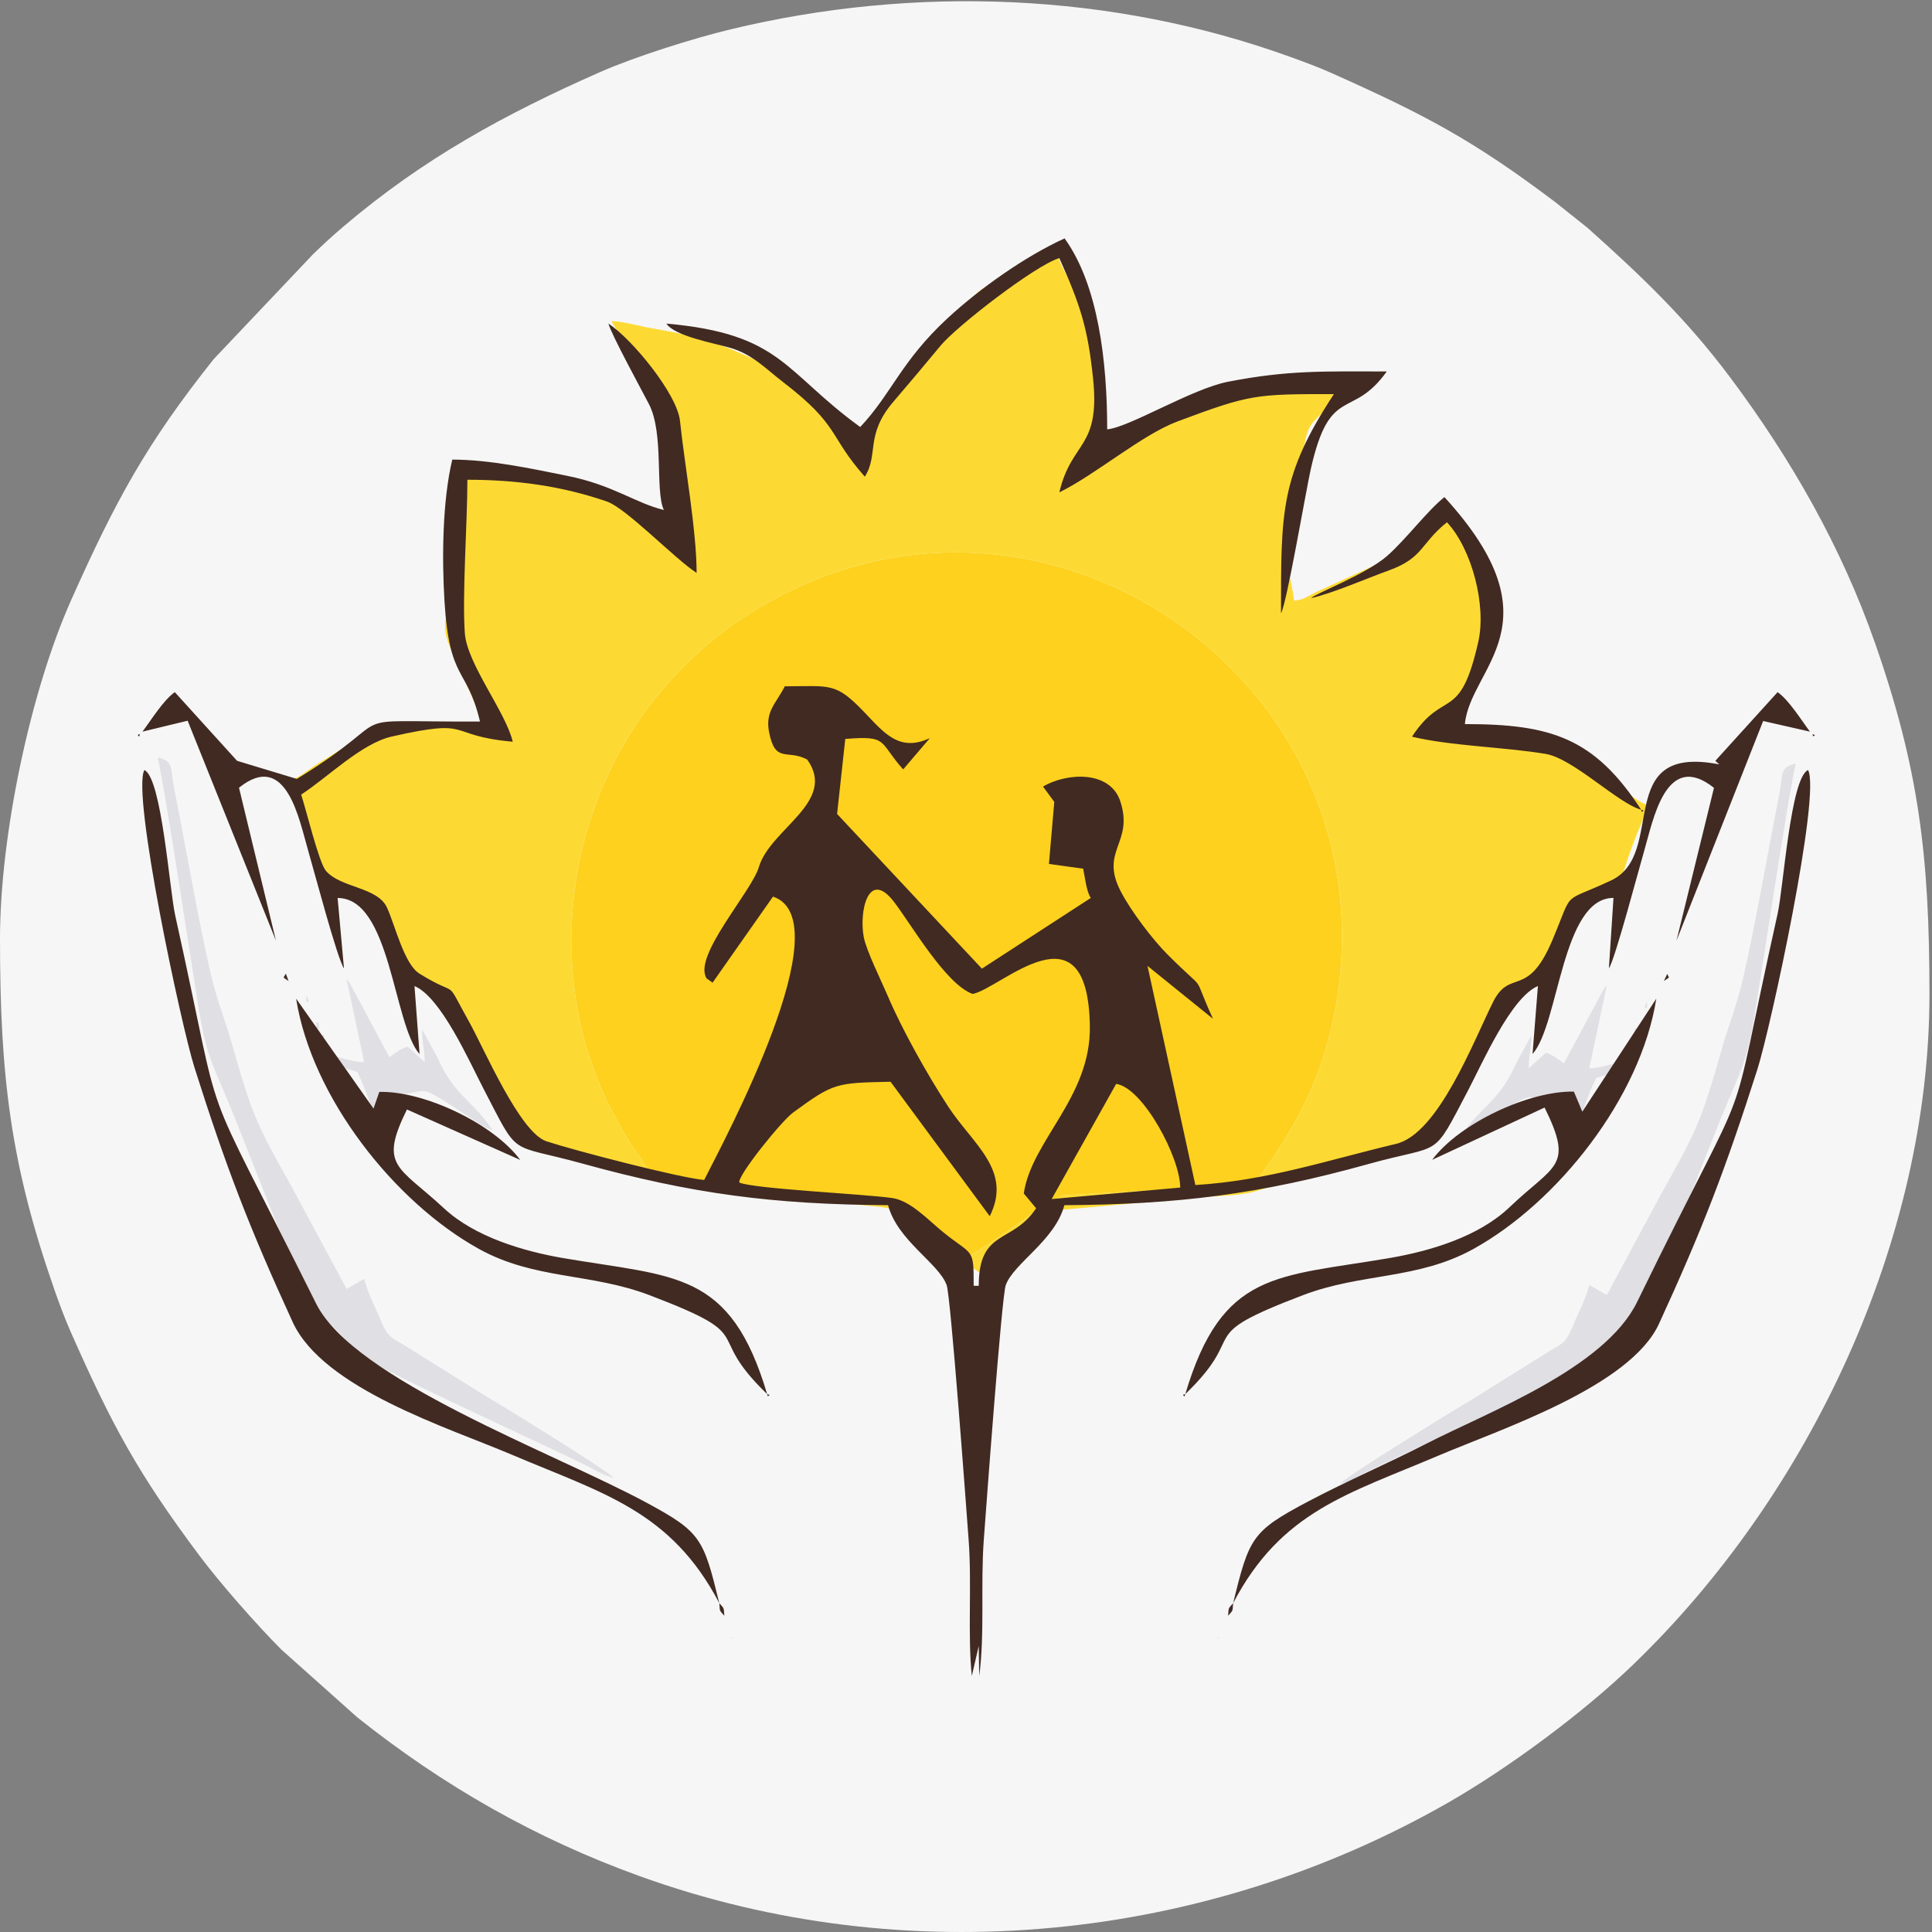 <svg width="88" height="88" viewBox="0 0 88 88" fill="none" xmlns="http://www.w3.org/2000/svg">
<rect x="0" y="0" width="88" height="88" fill="#808080" stroke="none"/>
<path fill-rule="evenodd" clip-rule="evenodd" d="M0 42.758C0 49.035 0.481 53.034 2.48 58.749C2.708 59.403 2.956 60.065 3.215 60.653C5.096 64.908 6.269 67.094 9.08 70.851C10.012 72.097 11.684 74.003 12.821 75.141L16.277 78.225C20.198 81.348 24.397 83.743 29.127 85.452C41.256 89.836 54.853 88.463 65.965 82.105C68.689 80.546 72.083 78.04 74.377 75.831C82.425 68.084 87.885 56.49 87.885 45.282C87.885 39.004 87.403 35.005 85.405 29.29C83.873 24.907 81.573 20.888 78.805 17.188C76.815 14.528 74.784 12.589 72.308 10.376L70.84 9.206C67.075 6.367 64.911 5.232 60.654 3.329C60.028 3.049 59.397 2.818 58.757 2.587C50.652 -0.343 41.682 -0.688 33.271 1.338C31.584 1.744 28.915 2.583 27.309 3.293C22.97 5.21 19.273 7.23 15.638 10.323C15.131 10.754 14.733 11.122 14.258 11.581L9.737 16.354C6.663 20.214 5.262 22.812 3.252 27.308C1.378 31.499 0 38.075 0 42.758Z" fill="#F6F6F6"/>
<path fill-rule="evenodd" clip-rule="evenodd" d="M13.951 45.517C13.951 45.802 14.135 45.546 14.022 45.517C14.021 45.516 13.951 45.191 13.951 45.517ZM61.026 67.594C61.267 67.266 66.616 63.995 67.258 63.615L70.366 61.675C71.089 61.2 71.276 61.295 71.633 60.417C71.892 59.78 72.233 59.183 72.385 58.53C72.689 58.691 72.883 58.828 73.188 58.989L75.675 54.363C77.243 51.559 77.465 51.169 78.417 47.812C78.727 46.721 79.115 45.761 79.355 44.734C79.923 42.31 80.542 38.718 81.056 36.11C81.225 35.255 81.044 34.955 81.793 34.781C81.429 36.343 80.24 44.298 79.923 46.22C79.538 48.565 79.254 48.76 78.269 51.22C77.607 52.873 77.015 54.412 76.351 56.072C76.014 56.916 75.736 57.611 75.401 58.448C74.912 59.67 75.06 59.69 74.089 60.464C73.456 60.968 73.021 61.604 72.388 62.09C71.473 62.791 63.965 66.174 62.212 67.058C61.81 67.261 61.457 67.494 61.026 67.594L60.803 67.726L61.026 67.594ZM73.991 48.319C73.949 48.821 73.853 48.787 73.423 48.899C72.483 49.143 72.757 49.049 72.594 49.332C72.481 49.527 71.95 50.897 71.926 51.187H71.696C71.593 50.745 71.443 50.544 71.352 50.155C69.158 50.155 70.348 49.355 67.634 51.141C67.312 51.352 66.886 51.667 66.533 51.761C67.486 50.339 68.263 50.233 69.059 48.435L69.746 47.172C69.746 47.87 69.631 48.009 69.631 48.663L70.412 47.952C70.785 48.069 70.971 48.255 71.237 48.434L72.917 45.295C72.996 45.157 72.964 45.2 73.043 45.076C73.174 44.871 73.085 44.996 73.188 44.877L72.385 48.663C72.915 48.651 73.511 48.431 73.991 48.319C74.006 48.134 73.96 48.207 74.034 48.018C74.18 47.643 74.121 47.859 74.22 47.745C74.22 47.2 74.218 47.528 74.335 47.401L74.45 47.172C74.45 46.627 74.447 46.954 74.565 46.828L74.628 46.581L74.565 46.828C74.565 47.373 74.567 47.045 74.45 47.172L74.335 47.401C74.335 47.946 74.338 47.619 74.22 47.745C74.205 47.931 74.251 47.857 74.178 48.047C74.031 48.422 74.09 48.205 73.991 48.319ZM75.023 45.795C75.023 46.08 74.84 45.824 74.952 45.795C74.954 45.795 75.023 45.469 75.023 45.795ZM75.138 45.566L75.104 45.531C75.106 45.533 75.15 45.554 75.138 45.566ZM74.794 46.254L74.857 46.007L74.794 46.254L74.731 46.501L74.794 46.254ZM27.948 67.316C27.708 66.987 22.359 63.717 21.716 63.337L18.609 61.396C17.885 60.922 17.699 61.017 17.342 60.139C17.083 59.502 16.742 58.905 16.59 58.252C16.286 58.413 16.091 58.55 15.787 58.711L13.3 54.085C11.732 51.28 11.51 50.891 10.558 47.533C10.248 46.443 9.86 45.483 9.62 44.456C9.052 42.032 8.433 38.439 7.918 35.831C7.75 34.977 7.93 34.677 7.182 34.502C7.546 36.064 8.735 44.02 9.051 45.942C9.437 48.286 9.721 48.482 10.706 50.942C11.367 52.595 11.96 54.134 12.623 55.793C12.961 56.638 13.239 57.333 13.574 58.17C14.063 59.392 13.915 59.412 14.886 60.185C15.519 60.689 15.954 61.325 16.587 61.811C17.501 62.512 25.01 65.895 26.763 66.78C27.165 66.983 27.518 67.215 27.948 67.316L28.172 67.448L27.948 67.316ZM14.984 48.041C15.026 48.543 15.122 48.509 15.552 48.62C16.492 48.865 16.218 48.771 16.381 49.053C16.493 49.249 17.025 50.619 17.049 50.909H17.279C17.381 50.467 17.532 50.266 17.623 49.876C19.817 49.876 18.627 49.076 21.341 50.862C21.662 51.074 22.088 51.388 22.441 51.483C21.489 50.061 20.712 49.954 19.916 48.157L19.229 46.893C19.229 47.591 19.344 47.73 19.344 48.385L18.563 47.673C18.189 47.79 18.004 47.977 17.737 48.155L16.057 45.017C15.979 44.879 16.011 44.921 15.932 44.798C15.8 44.593 15.89 44.717 15.787 44.599L16.59 48.385C16.06 48.373 15.464 48.153 14.984 48.041C14.968 47.855 15.015 47.929 14.941 47.739C14.795 47.364 14.854 47.581 14.754 47.467C14.754 46.922 14.757 47.249 14.64 47.123L14.525 46.893C14.525 46.349 14.527 46.676 14.41 46.549L14.347 46.303L14.41 46.549C14.41 47.094 14.408 46.767 14.525 46.893L14.64 47.123C14.64 47.668 14.637 47.34 14.754 47.467C14.77 47.652 14.723 47.579 14.797 47.768C14.943 48.144 14.885 47.927 14.984 48.041ZM13.836 45.287L13.871 45.253C13.868 45.255 13.825 45.276 13.836 45.287ZM14.181 45.975L14.118 45.729L14.181 45.975L14.244 46.222L14.181 45.975Z" fill="#DFDFE4"/>
<path fill-rule="evenodd" clip-rule="evenodd" d="M29.595 53.403L29.709 53.502C29.891 53.599 29.718 53.541 29.939 53.604L31.632 53.841C34.023 54.146 36.376 54.383 38.811 54.6C41.11 54.805 40.675 54.711 42.926 56.451C43.313 56.751 43.642 57.024 44.023 57.256C45.053 56.798 47.719 54.607 48.511 54.438L55.362 54.059C57.178 53.969 56.994 54.159 57.859 52.898C58.356 52.173 58.745 51.572 59.207 50.69C60.046 49.088 60.654 47.212 60.939 45.196C63.043 30.323 46.481 19.562 33.605 28.301C32.235 29.231 30.902 30.501 29.867 31.788C25.619 37.069 24.647 44.98 28.207 51.21C28.451 51.636 28.616 51.956 28.897 52.354C29.15 52.714 29.393 53.017 29.595 53.403Z" fill="#FDD11D"/>
<path fill-rule="evenodd" clip-rule="evenodd" d="M29.595 53.403C29.393 53.017 29.15 52.714 28.897 52.354C28.617 51.956 28.451 51.636 28.208 51.21C24.648 44.981 25.62 37.069 29.867 31.788C30.902 30.501 32.235 29.231 33.605 28.301C46.481 19.562 63.044 30.323 60.939 45.196C60.654 47.212 60.046 49.088 59.208 50.69C58.746 51.572 58.357 52.173 57.859 52.898C56.994 54.159 57.179 53.969 55.362 54.059L48.511 54.438C47.719 54.607 45.053 56.798 44.024 57.256C43.642 57.024 43.314 56.751 42.926 56.452C40.676 54.711 41.11 54.805 38.812 54.6C36.376 54.383 34.023 54.146 31.633 53.841L32.409 54.119C33.408 54.34 38.352 54.815 39.316 54.898C41.059 55.047 40.742 55.072 42.319 56.255C43.158 56.884 43.969 57.532 44.827 58.107L47.207 55.668C47.666 55.194 47.488 55.174 48.26 55.115L54.152 54.583C55.176 54.45 56.146 54.518 57.077 54.294L64.55 52.015C65.445 51.729 65.185 51.81 65.976 50.229L68.122 45.951C68.236 45.755 68.28 45.695 68.418 45.444C69.069 44.265 70.284 44.657 70.698 43.708L71.634 41.431C71.873 40.878 71.989 40.951 72.576 40.767C74.187 40.26 73.494 40.629 74.575 37.947C74.747 37.518 74.961 37.138 75.001 36.652C74.676 36.566 73.475 35.679 73.133 35.422C70.747 33.631 70.779 33.983 67.495 33.259C67.033 33.157 66.567 33.014 66.167 32.981L67.129 30.731C67.948 28.381 68.283 28.175 67.52 25.433C67.385 24.948 66.36 23.971 65.937 23.688C65.016 24.175 63.67 25.187 62.687 25.715L59.932 26.976C59.549 27.163 59.403 27.32 58.939 27.359C58.86 26.414 58.427 25.492 58.599 24.619L59.381 20.459C59.593 19.124 59.799 19.331 60.688 18.323C60.874 18.112 60.863 18.082 61.039 17.872C61.235 17.64 61.298 17.623 61.463 17.377C60.237 17.377 59.012 17.379 57.787 17.373C56.924 17.368 56.92 17.487 56.316 17.737L51.137 20.016C50.822 20.169 50.1 20.511 49.76 20.59C49.815 18.126 50.826 19.575 49.875 15.771C49.232 13.198 48.386 12.521 48.154 11.526C47.58 11.574 45.754 12.618 45.17 12.902C44.193 13.377 43.821 14.203 42.962 15.168C42.601 15.573 42.311 15.946 41.975 16.361C41.648 16.765 41.305 17.116 40.973 17.539L38.975 20.016C38.65 19.799 38.711 19.811 38.467 19.492C38.272 19.236 38.184 19.171 37.97 18.957L36.998 17.864C36.416 17.203 36.793 17.341 35.83 16.966C32.874 15.816 32.977 15.514 29.599 14.937C29.134 14.857 28.376 14.636 27.846 14.624C28.35 15.575 30.122 17.781 30.279 18.732C30.412 19.542 30.872 24.102 31.059 24.491C30.674 24.401 28.432 23.018 27.912 22.705C26.38 21.783 26.189 21.912 23.965 21.603L20.963 21.163L20.5 26.094C20.307 29.578 19.773 27.853 21.576 31.909C21.741 32.28 22.029 32.862 22.11 33.21C21.116 33.21 20.667 32.867 19.488 32.997C16.438 33.333 17.122 33.137 15.134 34.38C14.791 34.594 14.549 34.729 14.216 34.954C13.904 35.164 13.648 35.406 13.276 35.505C13.276 36.222 14.172 38.631 14.501 39.558C14.695 40.106 14.615 40.056 14.865 40.226L16.407 40.863C17.2 41.19 17.104 41.204 17.39 41.946L18.299 44.249C18.65 44.929 19.748 44.737 20.303 45.572L23.593 51.805C23.939 52.449 24.536 52.335 25.962 52.649C26.593 52.788 27.154 52.919 27.73 53.06C28.235 53.184 29.022 53.403 29.595 53.403Z" fill="#FDDA33"/>
<path fill-rule="evenodd" clip-rule="evenodd" d="M47.902 54.615L50.84 49.369C52.062 49.543 53.758 52.726 53.758 54.092L47.902 54.615ZM55.824 73.94L55.938 73.596C56.181 73.323 56.134 73.407 56.168 73.022C58.361 68.831 61.41 68.05 65.512 66.304C68.347 65.098 74.245 63.166 75.565 60.295C77.55 55.975 78.597 53.249 80.045 48.712C80.657 46.792 82.949 36.152 82.354 35.074C81.557 35.43 81.232 40.435 80.971 41.607C78.459 52.876 80.262 47.627 74.57 59.3C73.093 62.329 67.804 64.305 64.966 65.758C63.191 66.667 61.355 67.454 59.573 68.396C57.021 69.746 56.898 70.033 56.168 73.022C55.925 73.295 55.972 73.211 55.938 73.596L55.824 73.94ZM33.107 73.94L32.992 73.596C32.959 73.211 33.005 73.295 32.763 73.022C32.041 70.069 31.933 69.784 29.432 68.436C25.179 66.145 16.125 62.848 14.398 59.377C8.767 48.061 10.363 52.418 7.981 41.7C7.719 40.523 7.364 35.426 6.576 35.074C5.99 36.138 8.254 46.721 8.858 48.625C10.297 53.164 11.348 55.898 13.33 60.216C14.722 63.249 20.385 65.015 23.338 66.27C27.459 68.023 30.56 68.813 32.763 73.022C32.796 73.407 32.749 73.323 32.992 73.596L33.107 73.94ZM75.443 45.487L72.072 50.635L71.688 49.721C69.649 49.68 66.476 51.16 65.232 52.83L70.354 50.447C71.7 53.174 70.807 53.029 68.762 54.983C67.351 56.331 65.147 56.985 63.281 57.304C58.161 58.18 55.666 57.861 53.988 63.5L53.883 63.529L53.949 63.614L53.988 63.5C56.983 60.617 54.21 60.95 59.348 58.993C62.038 57.969 64.565 58.296 67.111 56.889C70.959 54.762 74.731 49.989 75.443 45.487ZM13.488 45.487C14.2 49.989 17.971 54.762 21.819 56.889C24.366 58.296 26.892 57.969 29.582 58.993C34.72 60.95 31.948 60.617 34.943 63.5L34.972 63.605L35.057 63.538L34.943 63.5C33.265 57.861 30.769 58.18 25.649 57.304C23.828 56.992 21.62 56.334 20.227 55.04C18.14 53.102 17.245 53.146 18.536 50.535L23.697 52.834C22.454 51.16 19.281 49.68 17.277 49.736L17.013 50.493L13.488 45.487ZM75.787 44.684C76.096 44.461 76.026 44.589 75.941 44.359L75.787 44.684ZM13.143 44.684L13.019 44.345C12.904 44.589 12.834 44.461 13.143 44.684ZM76.361 42.848L80.309 32.841L82.441 33.325L82.556 33.44L82.586 33.545L82.67 33.479L82.556 33.44L82.441 33.325C82.047 32.802 81.478 31.877 80.967 31.527L78.132 34.654L78.311 34.817C73.409 33.862 75.963 38.893 73.385 40.102C71.072 41.188 71.711 40.438 70.71 42.819C69.575 45.515 68.785 44.093 68.013 45.629C67.131 47.386 65.525 51.642 63.587 52.102C60.42 52.855 57.737 53.773 54.447 53.977L52.267 43.995L55.25 46.405C54.206 44.125 55.117 45.405 53.212 43.509C52.502 42.803 51.527 41.515 51.056 40.616C50.07 38.735 51.649 38.422 51.033 36.511C50.573 35.086 48.609 35.183 47.507 35.826L48.021 36.525L47.778 39.35L49.337 39.568C49.415 39.936 49.485 40.609 49.685 40.9L44.724 44.121L38.128 37.074L38.501 33.657C40.482 33.503 39.996 33.763 41.138 35.046L42.354 33.62C40.963 34.271 40.267 33.38 39.377 32.448C38.053 31.062 37.837 31.26 35.746 31.26C35.347 32.054 34.845 32.395 35.031 33.349C35.316 34.801 35.853 34.107 36.768 34.597C38.144 36.524 35.083 37.748 34.567 39.49C34.231 40.625 31.528 43.574 32.189 44.569L32.458 44.758L35.209 40.839C38.391 41.9 32.99 51.934 32.074 53.747C30.891 53.635 26.137 52.395 24.889 51.984C23.677 51.584 22.059 47.783 21.372 46.551C20.176 44.407 21.022 45.532 19.103 44.346C18.41 43.917 17.99 42.131 17.63 41.344C17.195 40.39 15.504 40.45 14.841 39.659C14.521 39.277 13.945 36.871 13.717 36.194C14.935 35.4 16.466 33.862 17.842 33.549C21.647 32.685 20.244 33.508 23.355 33.784C23.033 32.422 21.276 30.245 21.173 28.843C21.046 27.113 21.289 23.83 21.289 21.852C23.529 21.852 25.61 22.141 27.641 22.843C28.532 23.151 30.702 25.424 31.73 26.097C31.728 24.151 31.187 21.206 30.972 19.168C30.844 17.951 28.8 15.451 27.714 14.739C27.824 15.196 29.249 17.81 29.557 18.403C30.259 19.756 29.826 22.352 30.238 23.229C28.92 22.908 27.945 22.098 25.83 21.672C24.234 21.35 22.312 20.934 20.601 20.934C20.151 22.808 20.126 25.412 20.245 27.371C20.471 31.082 21.267 30.343 21.863 32.866C15.033 32.89 18.587 32.374 13.522 35.479L10.798 34.654L7.963 31.527C7.452 31.877 6.883 32.802 6.489 33.325L6.374 33.44L6.269 33.469L6.336 33.554L6.374 33.44L6.489 33.325L8.547 32.828L12.57 42.848L10.886 35.88C13.055 34.137 13.634 37.375 14.036 38.743C14.3 39.639 15.361 43.67 15.668 44.11L15.378 40.903C17.799 40.899 17.911 46.648 19.11 48.011L18.88 44.913C20.088 45.419 21.378 48.351 22.017 49.578C23.69 52.794 23.094 52.051 26.516 52.996C31.549 54.385 35.202 54.86 40.45 54.895C40.879 56.509 42.758 57.535 43.119 58.535C43.305 59.05 44.019 68.775 44.121 70.154C44.271 72.183 44.07 74.445 44.265 76.34L44.58 74.973L44.602 76.341C44.861 74.445 44.66 72.183 44.809 70.154C44.911 68.775 45.625 59.05 45.811 58.535C46.173 57.535 48.051 56.509 48.481 54.895C53.642 54.861 57.371 54.402 62.325 53.021C65.762 52.063 65.185 52.87 66.875 49.654C67.526 48.413 68.827 45.425 70.05 44.913L69.805 48.009C71.019 46.648 71.131 40.899 73.492 40.898L73.283 44.112C73.57 43.67 74.631 39.639 74.894 38.743C75.296 37.375 75.876 34.137 78.069 35.886L76.361 42.848ZM55.479 74.629L55.514 74.594C55.511 74.597 55.468 74.617 55.479 74.629ZM33.336 74.629L33.37 74.594C33.368 74.597 33.325 74.617 33.336 74.629ZM74.754 36.882L74.784 36.987L74.868 36.921L74.754 36.882C72.622 33.609 70.651 32.981 66.723 32.981C66.968 30.374 71.074 28.419 65.792 22.642C64.992 23.283 64.062 24.544 63.189 25.316C62.228 26.165 59.863 27.052 59.724 27.244C60.761 27 62.22 26.358 63.274 25.976C64.843 25.406 64.692 24.763 65.907 23.789C67.048 25.017 67.707 27.576 67.336 29.225C66.494 32.97 65.776 31.328 64.314 33.555C66.094 33.983 68.537 34.025 70.411 34.341C71.661 34.552 73.709 36.601 74.754 36.882ZM39.181 19.45C35.702 16.925 35.609 15.206 30.353 14.739C30.73 15.316 32.555 15.637 33.264 15.843C34.273 16.136 34.884 16.801 35.697 17.426C38.275 19.406 37.74 19.855 39.392 21.712C40.034 20.697 39.395 19.813 40.688 18.304C41.407 17.466 42.134 16.6 42.838 15.75C43.585 14.847 47.165 12.08 48.251 11.756C49.2 13.876 49.546 14.924 49.786 17.221C50.124 20.466 48.815 20.04 48.251 22.426C49.91 21.614 52.012 19.803 53.628 19.198C56.964 17.95 57.191 17.951 60.757 17.951C58.318 21.669 58.348 23.28 58.348 27.933C58.601 27.538 59.484 22.347 59.703 21.371C60.58 17.465 61.571 19.154 63.166 16.919C60.282 16.919 58.693 16.854 55.946 17.385C54.288 17.705 51.448 19.462 50.431 19.557C50.431 16.483 50.027 12.982 48.49 10.858C46.68 11.685 44.636 13.134 43.175 14.482C41.04 16.451 40.621 17.923 39.181 19.45ZM44.303 45.273C45.574 45.039 49.555 40.996 49.642 46.743C49.691 49.984 46.983 51.949 46.632 54.361L47.193 55.034C46.12 56.67 44.58 55.961 44.58 58.566H44.35C44.35 56.814 44.328 57.22 42.986 56.145C42.31 55.604 41.495 54.699 40.658 54.572C39.427 54.386 34.367 54.157 33.678 53.865C33.565 53.581 35.586 51.07 36.119 50.679C37.986 49.309 38.087 49.327 40.563 49.272L45.081 55.396C46.124 53.317 44.325 52.13 43.201 50.422C42.286 49.031 41.089 46.902 40.443 45.379C40.162 44.717 39.461 43.302 39.344 42.688C39.121 41.51 39.555 39.555 40.723 41.082C41.519 42.122 43.077 44.834 44.303 45.273Z" fill="#412A22"/>
</svg>
